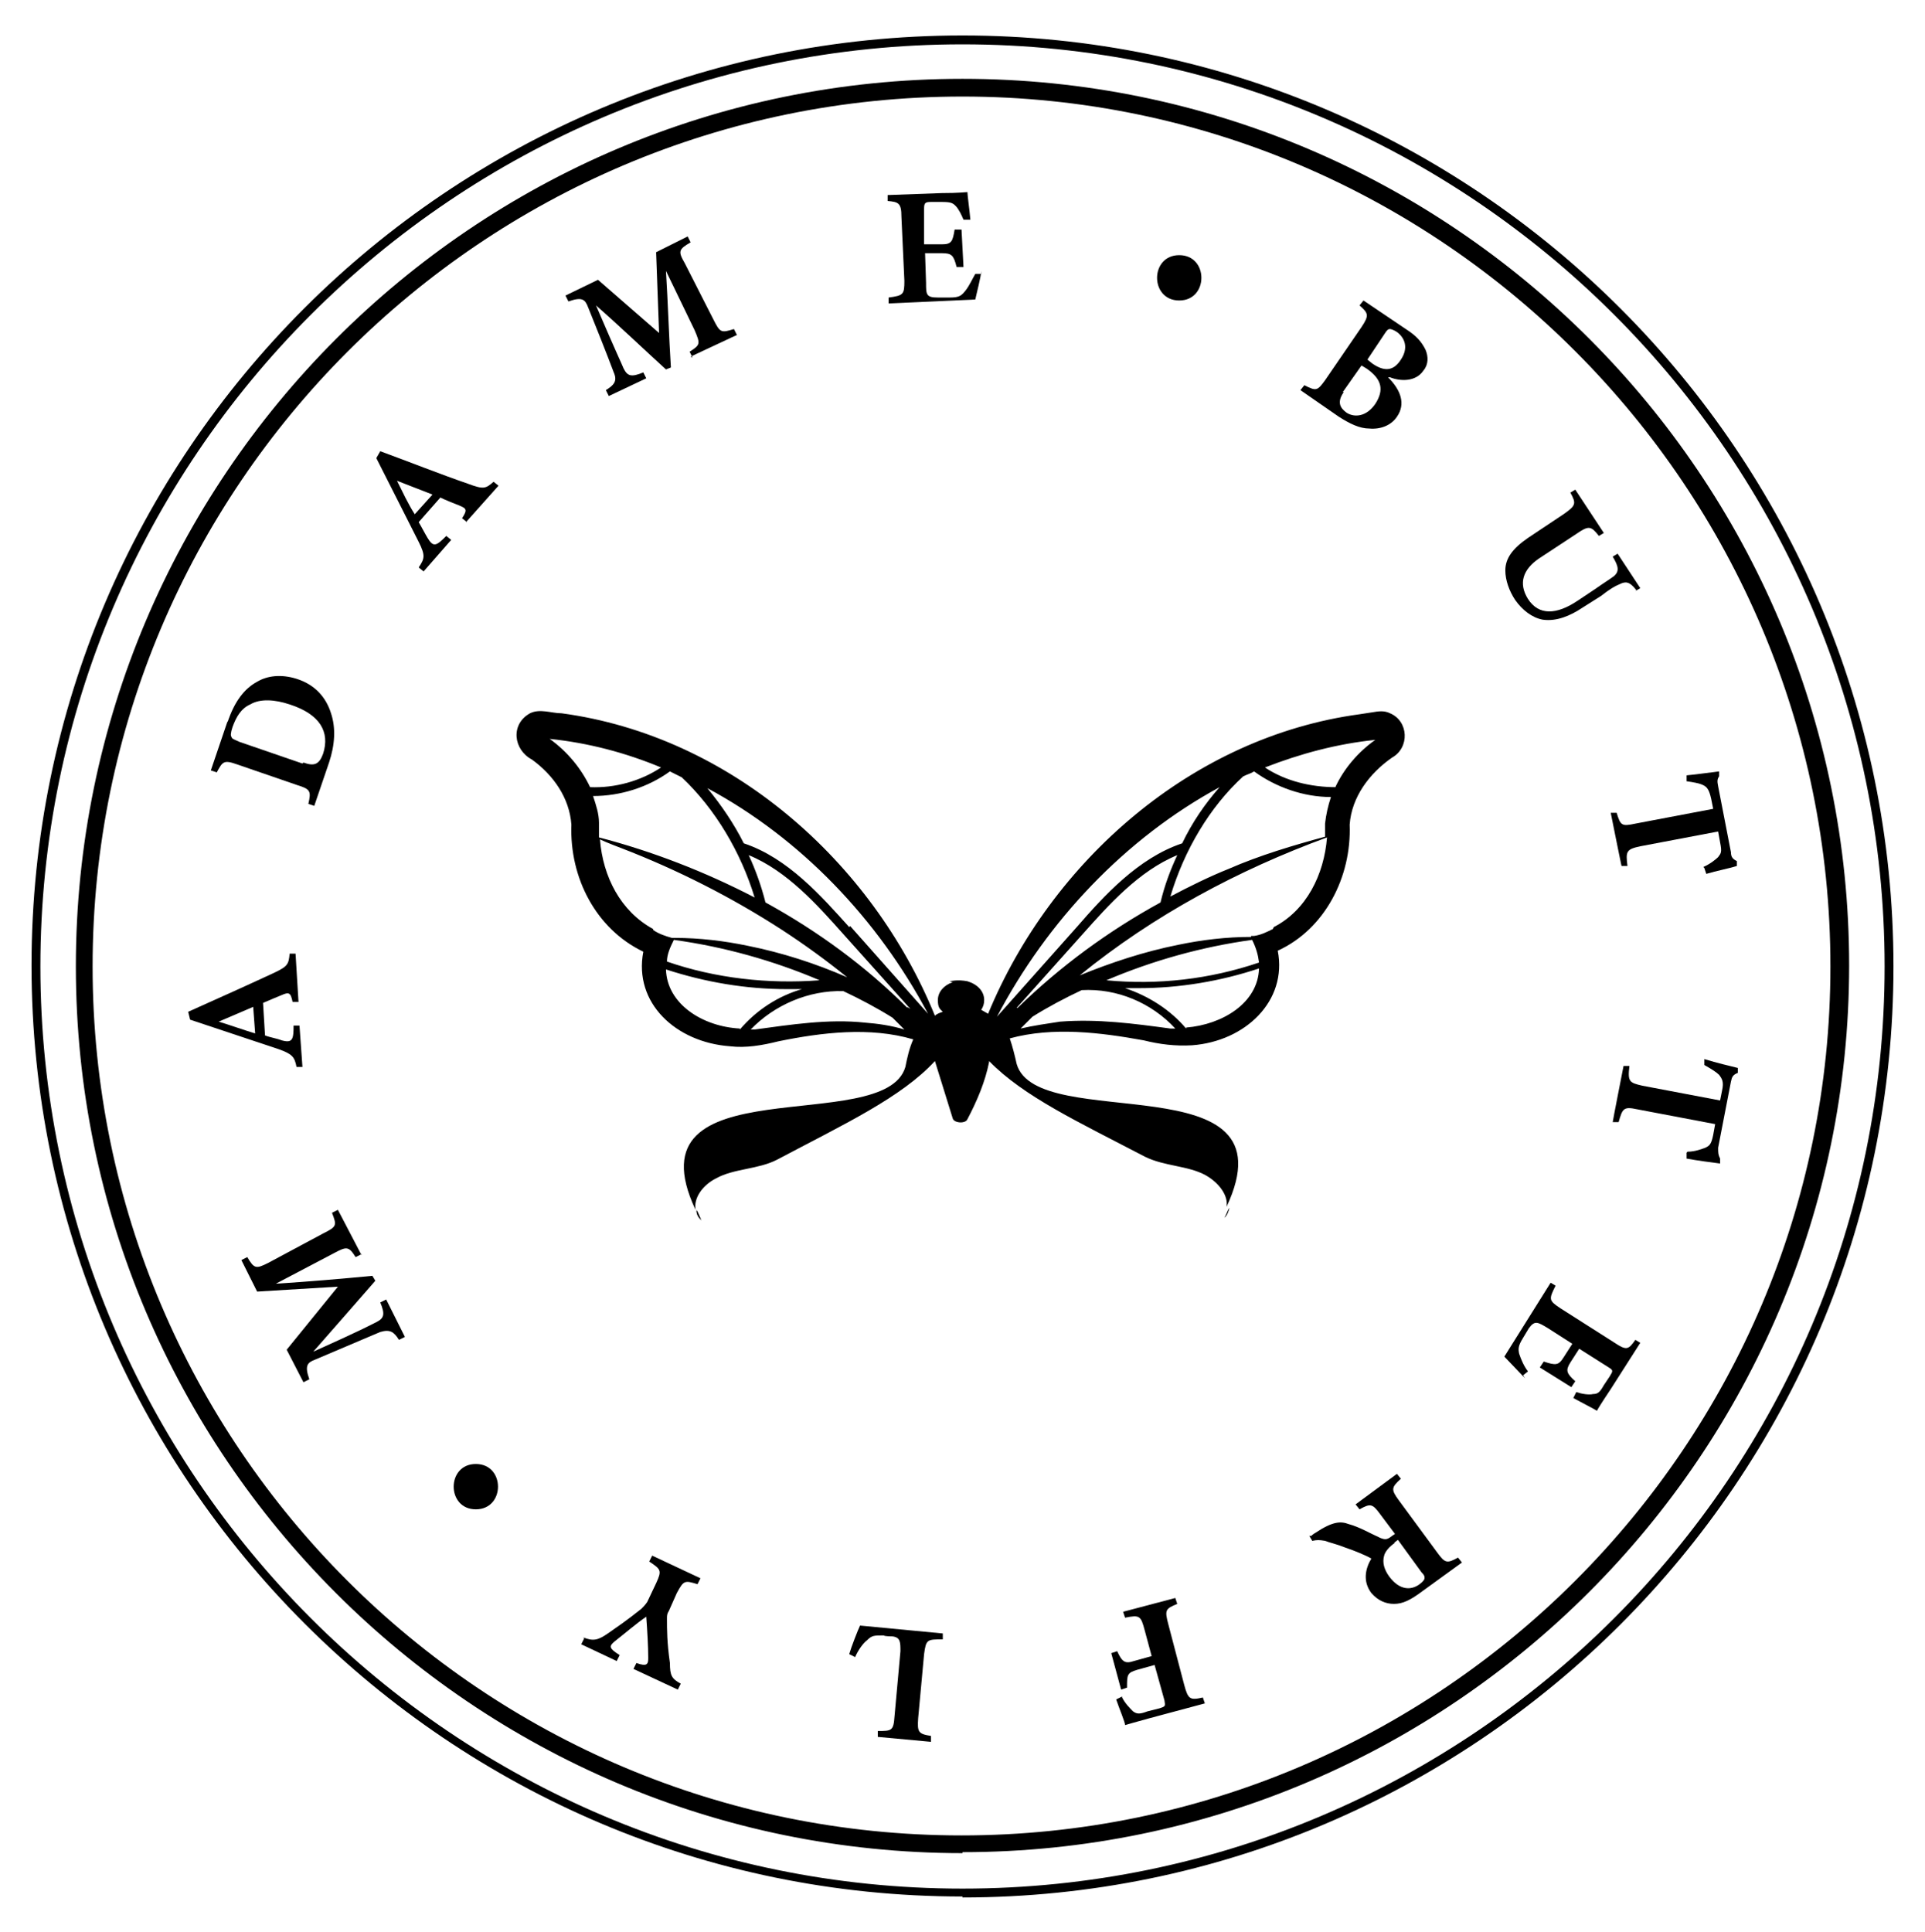 <?xml version="1.0" encoding="UTF-8"?>
<svg id="Capa_2" xmlns="http://www.w3.org/2000/svg" version="1.1" viewBox="0 0 195.4 196.1">
  <!-- Generator: Adobe Illustrator 29.7.1, SVG Export Plug-In . SVG Version: 2.1.1 Build 8)  -->
  <defs>
    <style>
      .cls-1 {
        fill: #7b6756;
      }
         .svg-container {
          width: 300px;
          height: 300px;
          position: relative;
          animation: rotateCircle 13s linear infinite;
          transform-origin: center center;
      }
      @keyframes rotateCircle {
          0% {
              transform: rotate(0deg);
          }
          100% {
              transform: rotate(360deg);
          }
      }
    </style>
  </defs>
  <g>
    <g id="logo">
      <g>
        <path class="st0" d="M124.8,122.6c-.2.3-.3.7-.5,1,.3-.3.4-.7.5-1Z"/>
        <path class="st0" d="M70.7,122.8c0,.4.2.7.5,1-.2-.3-.3-.7-.5-1Z"/>
        <g>
          <path class="st0" d="M124.8,122.6c-.2.3-.3.7-.5,1,.3-.3.4-.7.5-1Z"/>
          <path class="st0" d="M70.7,122.9c0,.4.2.7.5,1-.2-.3-.3-.7-.5-1Z"/>
          <path class="st0" d="M96.7,99.7c-.9.3-1.5,1-1.5,1.8s.2.9.5,1.2c-.3.1-.6.2-.8.4-6.4-15.7-20.8-28.4-37.9-30.7-1,0-2.2-.5-3.2,0-2,1.1-1.7,3.7.2,4.7,2.2,1.6,3.8,3.9,4,6.6-.2,5.4,2.5,10.6,7.3,12.9-1,5.2,3.3,9.2,8.8,9.6,1.6.2,3.3-.1,4.9-.5,4.4-.9,9.3-1.5,13.7-.2,0,0,0,0,0,0-.4.9-.6,1.8-.8,2.8-2.1,7.2-28.3-.4-21.3,14.5-.2-1.2.7-2.5,2.1-3.2,1.8-1,4.3-.9,6.2-1.9,6.8-3.6,12.6-6.3,16-10l1.8,5.8c.1.5,1.3.6,1.5.1,1-1.9,1.8-3.8,2.2-5.8,0,0,0,0,0-.1,0,0,0,0,0,0,3.5,3.6,9.1,6.2,15.8,9.7,2,1,4.4.9,6.2,1.9,1.4.8,2.3,2.1,2.1,3.2,7-14.9-19.2-7.3-21.3-14.5-.2-.9-.4-1.7-.7-2.6,4.4-1.2,9.2-.6,13.6.2,1.6.4,3.2.6,4.9.5,5.4-.4,9.7-4.5,8.7-9.6,4.8-2.2,7.5-7.5,7.3-12.8.2-2.8,2-5.2,4.3-6.8,1.8-1,1.7-3.7-.2-4.5-.6-.3-1.2-.2-1.8-.1,0,0-1.3.2-1.3.2-17,2.3-31.3,14.9-37.7,30.4-.2-.1-.5-.3-.7-.4.2-.3.3-.6.3-1,0-.9-.7-1.6-1.7-1.9-1-.2-1.8,0-1.8,0ZM55.8,75c3.9.4,7.7,1.4,11.3,2.9-2.1,1.4-4.7,2.1-7.2,2-.9-1.9-2.3-3.6-4.1-4.9ZM60.8,83.5c0-.9-.3-1.8-.6-2.7,2.8,0,5.6-.9,7.8-2.5.4.2.8.4,1.2.6,3.4,3.2,6,7.6,7.4,12.2-5-2.6-10.4-4.7-15.8-6.1,0-.5,0-.9,0-1.4ZM66.3,94.3s0,0,0,0c0,0,0,0,0,0-3.3-1.8-5.1-5.3-5.4-9.1.6.3,2.2.9,2.2.9,5.7,2.2,11.2,5,16.3,8.3,2.3,1.5,4.5,3.1,6.6,4.8-3.2-1.4-6.6-2.5-10.1-3.2-2.4-.5-4.9-.8-7.4-.8,0,0,0,0,0,0,0,0-.3,0-.3,0-.7-.2-1.3-.4-1.9-.8ZM83.2,99.5c-5.2.4-10.6-.2-15.5-1.9,0-.7.3-1.4.7-2.2,5.1.7,10.1,2.1,14.8,4.1ZM75.1,104.4c-3.8-.2-7.4-2.5-7.5-6,4,1.3,8.1,2,12.3,2s1,0,1.5,0c-2.4.7-4.6,2.1-6.3,4.1ZM87.8,103.8c-3.7-.4-7.5.2-11.2.7-.1,0-.3,0-.4,0,2.4-2.5,5.9-4,9.4-3.9,1.7.8,3.4,1.7,5,2.7.4.4.8.8,1.2,1.2-1.3-.4-2.7-.6-4-.7ZM92.1,102.3c-4.2-4.2-9.1-7.8-14.4-10.7-.4-1.6-1-3.3-1.7-4.8,3.9,1.6,7,5.1,9.5,7.9l6.9,7.7c0,0-.2-.1-.3-.2ZM86.2,94.1c-2.8-3.1-6.2-7-10.7-8.5-1-2-2.3-3.9-3.7-5.6,9.5,5.1,17.3,13.3,22.4,22.9l-7.9-8.9ZM101.2,103.2c5.1-9.7,13-18.1,22.6-23.3-1.5,1.7-2.8,3.6-3.8,5.7-4.5,1.5-8,5.4-10.7,8.5l-8.1,9.1ZM103.2,102.3l6.8-7.6c2.5-2.8,5.6-6.3,9.5-7.9-.7,1.5-1.3,3.1-1.7,4.8-5.3,2.9-10.2,6.5-14.5,10.7,0,0,0,0,0,0ZM118.8,104.4c-3.7-.5-7.4-1-11.2-.7-1.3.2-2.7.4-4,.7.4-.4.8-.8,1.2-1.2,1.6-1,3.3-1.9,5-2.7,3.6-.2,7.1,1.3,9.5,3.9-.2,0-.4,0-.5,0ZM120.4,104.4c-1.6-1.9-3.8-3.3-6.2-4.1.5,0,1,0,1.4,0,4.1,0,8.3-.7,12.2-2-.1,3.5-3.7,5.7-7.4,6ZM112.3,99.5c4.7-2,9.7-3.4,14.8-4.1.4.8.6,1.5.7,2.3-5,1.7-10.3,2.3-15.5,1.8ZM129.2,94.3s0,0,0,0c0,0,0,0,0,0-.6.3-1.2.6-1.9.7h-.3c0,0,0,.1,0,.1-2.5,0-5,.3-7.4.8-3.5.7-6.8,1.8-10,3.1,7.5-6.1,16.1-10.7,25.1-14-.3,3.8-2.1,7.4-5.4,9.1ZM134.6,84.9c-3.3.9-6.7,1.9-9.9,3.3-2,.8-4,1.8-5.9,2.8,1.4-4.7,4-9.1,7.4-12.2.4-.2.8-.3,1.1-.5,2.2,1.6,5,2.6,7.8,2.6-.3.9-.5,1.8-.6,2.7,0,.5,0,.9,0,1.4ZM135.6,79.9c-2.5,0-5.1-.6-7.2-2,3.6-1.4,7.3-2.4,11.2-2.8-1.7,1.2-3.2,2.9-4.1,4.9Z"/>
          <path class="st0" d="M55.1,74.6s0,0,0,0c0,0,0,0,0,0Z"/>
        </g>
      </g>
    </g>
    <g id="circulo" class="svg-container">
      <g>
        <path class="st0" d="M36.7,127.3l-.6.3c-.7-1.1-.9-1.1-2.2-.4l-5.9,3.1c3.2-.2,6.7-.5,9.8-.8l.3.5c-2,2.3-4.2,4.8-6.3,7.2,4.9-2.2,5.8-2.7,6.4-3,.8-.4.9-.8.4-2l.6-.3,1.9,3.8-.6.3c-.5-.8-.9-1.1-1.9-.8-.5.2-1.4.6-6.6,2.8-.8.3-1.1.6-.6,2l-.6.3-1.7-3.3,5.2-6.4-8.2.5-1.6-3.2.6-.3c.7,1.2.9,1.2,2.1.6l5.6-3c1.4-.7,1.4-.8.9-2.1l.6-.3,2.4,4.6Z"/>
        <path class="st0" d="M30.3,101.7h-.6c-.2-1-.4-1-1.1-.7-.5.2-1.2.5-1.9.8l.2,3.3c.5.2,1.2.3,1.7.5,1.1.3,1.2-.1,1.2-1.5h.6s.3,4.2.3,4.2h-.6c-.2-1-.4-1.3-1.8-1.8l-9-3-.2-.8c2.9-1.3,5.8-2.6,8.6-3.9,1.5-.7,1.6-.9,1.7-2h.6s.3,4.9.3,4.9ZM22.2,103.7c1.3.4,2.4.8,3.7,1.2l-.2-2.7-3.5,1.5Z"/>
        <path class="st0" d="M23.1,73.3c.7-2.1,1.7-3.4,3-4.1,1-.6,2.4-.8,4-.3,1.9.6,3,1.9,3.5,3.5.5,1.5.4,3.2-.2,5l-1.5,4.4-.6-.2c.3-1.3.2-1.5-1.1-1.9l-6.1-2.1c-1.4-.5-1.5-.3-2.1.8l-.6-.2,1.7-5ZM30.8,77.4c1.1.4,1.6.2,2-.9.7-2.2-.3-4-3.4-5-1.5-.5-3-.6-4,0-.9.4-1.4,1.2-1.8,2.3-.2.6-.2.9-.1,1,0,.2.4.3.8.5l6.4,2.2Z"/>
        <path class="st0" d="M47.4,53l-.5-.4c.6-.9.4-1-.3-1.3-.5-.2-1.3-.5-1.9-.8l-2.2,2.5c.3.5.6,1.1.9,1.6.6,1,.9.8,1.9-.2l.5.4-2.8,3.2-.5-.4c.6-.9.7-1.2,0-2.6l-4.3-8.5.4-.7c3,1.1,6,2.3,8.9,3.3,1.6.6,1.8.5,2.6-.2l.5.4-3.3,3.7ZM40.3,48.8c.6,1.2,1.1,2.3,1.8,3.4l1.8-2-3.6-1.4Z"/>
        <path class="st0" d="M70.3,36.3l-.3-.6c1.1-.7,1.1-.8.5-2.2l-2.9-6c.2,3.2.3,6.7.5,9.8l-.5.2c-2.2-2-4.7-4.4-7.1-6.5,2.1,4.9,2.6,5.9,2.8,6.4.4.8.8.9,2,.4l.3.6-3.8,1.8-.3-.6c.8-.5,1.2-.9.8-1.8-.2-.5-.5-1.4-2.6-6.6-.3-.8-.6-1.1-2-.6l-.3-.6,3.3-1.6,6.2,5.4-.3-8.2,3.2-1.6.3.6c-1.2.7-1.3.9-.6,2.1l2.9,5.7c.7,1.4.8,1.4,2.1,1l.3.6-4.7,2.2Z"/>
        <path class="st0" d="M99.6,27.5c0,.5-.5,2.4-.6,2.9l-8.8.4v-.6c1.5-.2,1.6-.3,1.6-1.7l-.3-6.5c0-1.4-.3-1.5-1.4-1.6v-.6s5.5-.2,5.5-.2c1.8,0,2.4-.1,2.6-.1,0,.3.2,1.7.3,2.8h-.7c-.2-.5-.5-1.1-.8-1.4-.3-.3-.5-.4-1.4-.4h-1.1c-.6,0-.7.1-.7.7v3.6c.1,0,1.8,0,1.8,0,1,0,1.1-.3,1.3-1.5h.7s.2,3.8.2,3.8h-.7c-.3-1.2-.5-1.4-1.5-1.4h-1.7c0,0,.1,3,.1,3,0,1.2,0,1.5,1.2,1.5h1.2c1,0,1.2-.2,1.6-.7.4-.5.7-1.2,1-1.7h.6Z"/>
        <path class="st0" d="M140.9,38.3c1.3,1.3,1.8,2.7.9,4-.6.9-1.7,1.3-2.8,1.2-1,0-2-.5-3.1-1.2l-3.9-2.7.4-.5c1.2.6,1.3.6,2.1-.5l3.7-5.4c.8-1.2.7-1.4-.2-2.2l.4-.5,4.3,2.9c1.1.7,1.6,1.3,2,2.1.3.7.3,1.5-.2,2.1-.8,1.2-2.4,1.1-3.4.7ZM136.4,39.8c-.7,1-.4,1.6.3,2.1.8.5,2,.4,2.9-.9.9-1.4.7-2.5-.9-3.6l-.5-.3-1.9,2.7ZM139.3,36.9c1.3.9,2.2.7,2.9-.4.8-1.2.4-2.2-.4-2.8-.3-.2-.6-.3-.7-.3-.2,0-.3.1-.5.4l-1.8,2.7.5.4Z"/>
        <path class="st0" d="M166.1,59.9c-.7-.9-1.1-.9-1.7-.6-.5.2-1,.5-1.9,1.2l-1.9,1.2c-1.2.8-2.6,1.4-4,1.2-1.1-.2-2.1-1-2.8-2-.6-.9-1-2-1-3,0-1.2.7-2.2,2.3-3.3l3.6-2.4c1.3-.9,1.3-1.1.7-2.2l.5-.3,2.9,4.4-.5.3c-.8-1-1-1.1-2.3-.2l-3.8,2.5c-1.6,1.1-2.1,2.5-1.1,4.1,1.1,1.7,2.9,1.6,5,.2l1.8-1.2c1-.7,1.5-1,1.9-1.3.6-.5.5-1-.1-2l.5-.3,2.3,3.5-.5.3Z"/>
        <path class="st0" d="M172.9,88c.7-.3,1.3-.8,1.5-1,.3-.4.4-.5.2-1.5l-.2-1.1-7.9,1.5c-1.4.3-1.5.5-1.3,2h-.6c0,.1-1.1-5.4-1.1-5.4h.6c.4,1.3.5,1.4,1.9,1.1l7.9-1.5-.2-1c-.2-.9-.4-1.2-.8-1.4-.4-.2-1-.3-1.7-.4v-.6c1.1-.1,2.4-.3,3.3-.4v.5c-.2.3-.2.5-.1,1l1.3,6.7c0,.5.2.7.6.9v.5c-.6.2-2.1.5-3.1.8l-.2-.6Z"/>
        <path class="st0" d="M171.3,116.9c.8,0,1.5-.3,1.8-.4.4-.2.6-.3.8-1.3l.2-1.1-7.9-1.5c-1.4-.3-1.5-.1-1.9,1.3h-.6c0-.1,1.1-5.7,1.1-5.7h.6c-.2,1.6,0,1.7,1.3,2l7.9,1.5.2-1c.2-.9,0-1.2-.3-1.6-.3-.3-.8-.6-1.5-1v-.6c1.3.4,2.6.7,3.4.9v.5c-.5.2-.6.4-.7.9l-1.3,6.7c0,.5,0,.7.2,1.1v.5c-.8-.1-2.3-.3-3.4-.5v-.6Z"/>
        <path class="st0" d="M154.8,139.9c-.3-.3-1.7-1.8-2.1-2.2l4.7-7.5.5.3c-.7,1.4-.7,1.5.5,2.3l5.5,3.5c1.2.8,1.4.7,2.1-.3l.5.3-3,4.7c-1,1.5-1.3,2-1.4,2.2-.3-.2-1.5-.8-2.4-1.3l.3-.6c.6.2,1.3.3,1.7.2.5,0,.7-.2,1.1-.9l.6-.9c.3-.5.4-.6-.1-.9l-3-1.9-.9,1.4c-.5.8-.4,1.1.5,1.9l-.4.6-3.2-2,.4-.6c1.2.4,1.5.4,2-.4l.9-1.4-2.5-1.6c-1-.6-1.3-.8-1.9,0l-.6,1c-.5.8-.5,1.1-.4,1.6.2.6.5,1.3.9,1.8l-.5.4Z"/>
        <path class="st0" d="M133.1,155.9c0,0,.2-.2.4-.3,1.8-1.2,2.6-1.2,3.4-.9,1.1.3,2.1.9,3.2,1.4.5.2.7.2,1.2-.2l.3-.2-1.5-2c-.8-1.1-1-1.1-2.1-.5l-.4-.5,4.2-3.1.4.5c-1,.9-1,1.1-.2,2.2l3.9,5.3c.8,1.1,1,1.1,2.1.5l.4.5-4,2.9c-1.2.9-2,1.3-2.9,1.3-.8,0-1.6-.3-2.3-1.1-.9-1.2-.6-2.5,0-3.5-.5-.3-1.7-.8-2.6-1.1-1-.4-1.6-.5-2.1-.7-.6-.1-.8-.1-1.3,0l-.3-.5ZM141.6,156.6c-.6.4-1,.9-1.1,1.3-.2.7,0,1.4.5,2.1,1.1,1.5,2.3,1.4,3.1.8.4-.3.5-.5.5-.6,0-.2,0-.3-.3-.6l-2.4-3.3-.4.3Z"/>
        <path class="st0" d="M113.9,172.3c.3.6.8,1.1,1.1,1.4.4.3.7.3,1.5,0l1.2-.3c.6-.2.6-.2.5-.8l-1-3.6-1.8.5c-1,.3-1,.5-1,1.8l-.6.2-1-3.7.6-.2c.5,1.1.8,1.3,1.7,1l1.8-.5-.7-2.6c-.4-1.5-.5-1.6-2-1.3l-.2-.6,5.3-1.4.2.6c-1.2.5-1.3.6-.9,2.1l1.6,6.1c.4,1.5.6,1.6,1.9,1.3l.2.6-5.6,1.5c-1.4.4-2.2.6-2.5.7,0-.3-.6-1.7-.9-2.6l.6-.3Z"/>
        <path class="st0" d="M86.2,167.9c.2-.7.9-2.5,1.1-2.9l8.4.8v.6c-1.6,0-1.7,0-1.9,1.5l-.6,6.5c-.1,1.4,0,1.6,1.3,1.8v.6c0,0-5.4-.5-5.4-.5v-.6c1.4,0,1.6,0,1.7-1.5l.6-6.6c0-.9,0-1.4-.8-1.5,0,0-.8,0-.9-.1-1,0-1.2,0-1.7.5-.4.3-.9,1-1.2,1.7l-.6-.3Z"/>
        <path class="st0" d="M59.2,166.2c1,.4,1.5.3,2.5-.4,1-.7,1.9-1.3,3.4-2.5.2-.2.4-.4.6-.7l.9-1.9c.6-1.3.5-1.4-.7-2.2l.3-.6,4.9,2.3-.3.6c-1.3-.4-1.4-.4-2.1.9l-.8,1.8c-.2.3-.2.5-.2.8,0,1.1,0,2.4.3,4.5,0,1.3.2,1.6,1.1,2.1l-.3.6-4.5-2.1.3-.6c1.1.4,1.2.1,1.2-.5,0-1.2-.1-2.8-.2-4.2-.9.6-2.3,1.8-3.2,2.5-.6.5-.6.7.5,1.4l-.3.6-3.6-1.7.3-.6Z"/>
      </g>
      <path class="st0" d="M119.7,30.5c3,0,3-4.6,0-4.6s-3,4.6,0,4.6h0Z"/>
      <path class="st0" d="M48.3,153.2c3,0,3-4.6,0-4.6s-3,4.6,0,4.6h0Z"/>
    </g>
  </g>
  <g id="circulos">
    <path class="st0" d="M97.7,188.1c-49.6,0-90-40.4-90-90S48,8,97.7,8s90,40.4,90,90-40.4,90-90,90ZM97.7,9.8C49,9.8,9.4,49.4,9.4,98.1s39.6,88.2,88.2,88.2,88.2-39.6,88.2-88.2S146.3,9.8,97.7,9.8Z"/>
    <path class="st0" d="M97.7,192.5c-52.1,0-94.5-42.4-94.5-94.5S45.6,3.6,97.7,3.6s94.5,42.4,94.5,94.5-42.4,94.5-94.5,94.5ZM97.7,4.5C46.1,4.5,4.1,46.5,4.1,98.1s42,93.6,93.6,93.6,93.6-42,93.6-93.6S149.3,4.5,97.7,4.5Z"/>
  </g>
</svg>